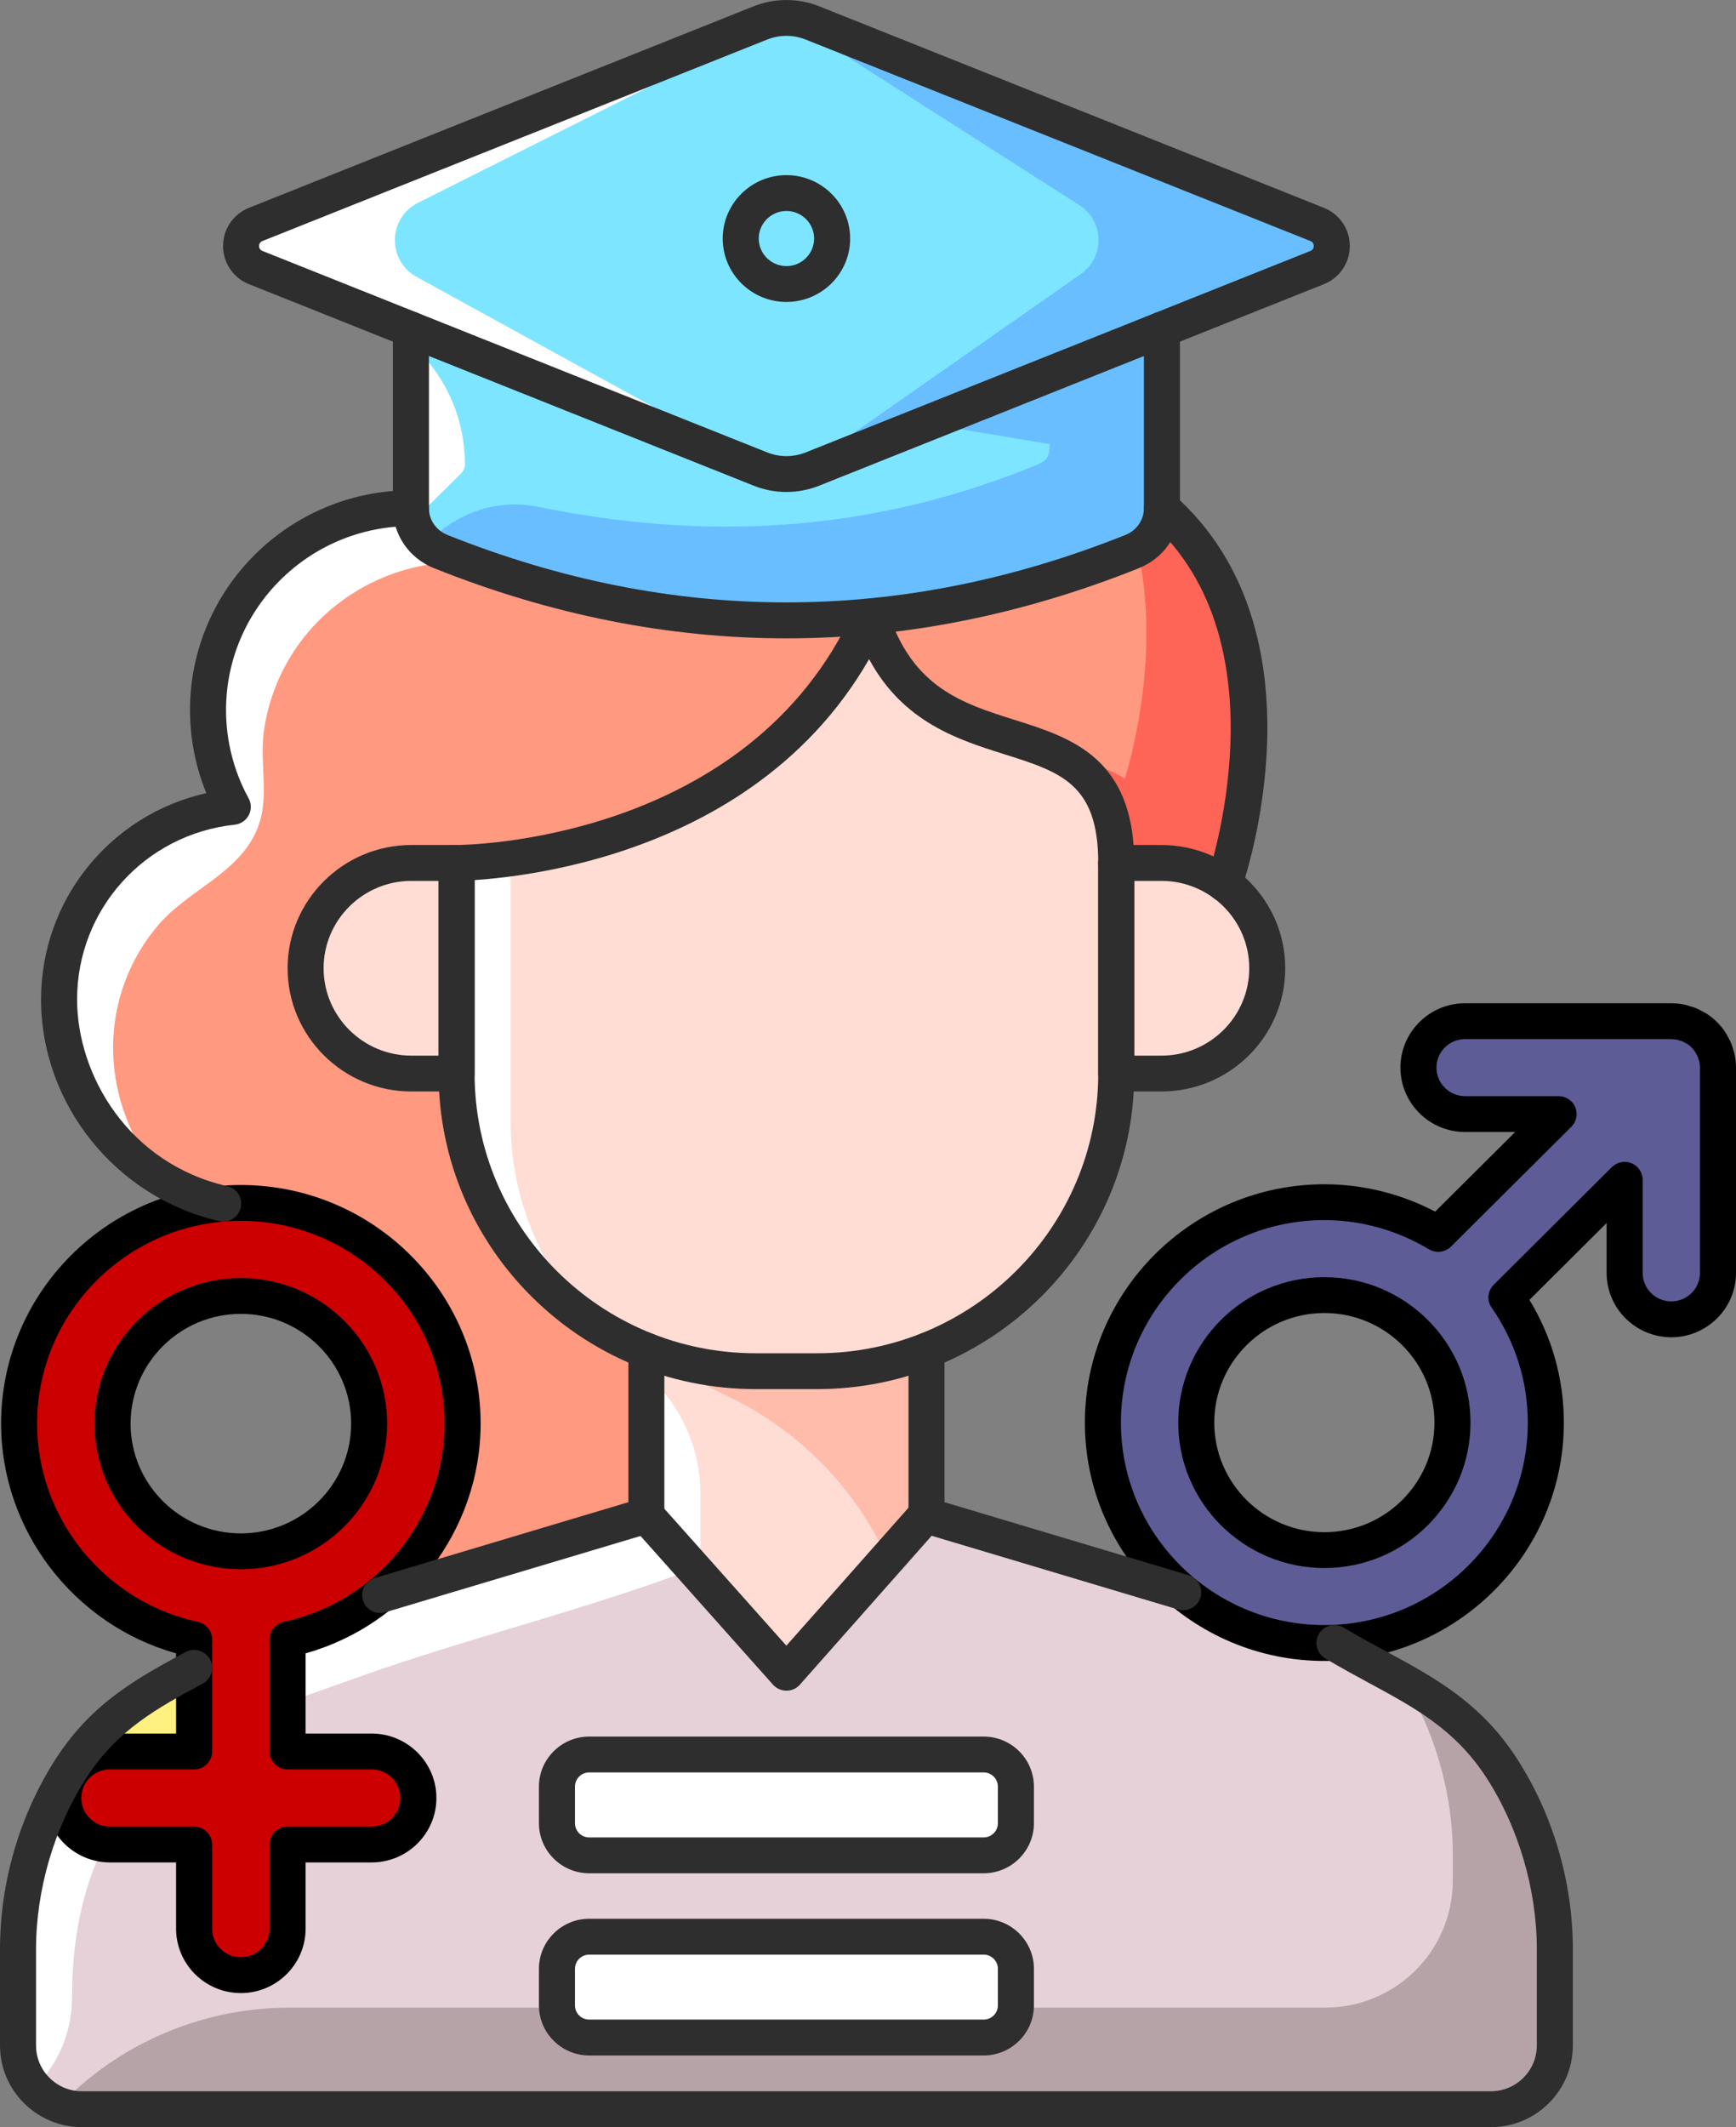 <?xml version="1.0" encoding="UTF-8"?>
<svg width="49px" height="60px" viewBox="0 0 49 60" version="1.1" xmlns="http://www.w3.org/2000/svg" xmlns:xlink="http://www.w3.org/1999/xlink">
    <rect x="0" y="0" width="49" height="60" fill="#808080" stroke="none"/>
    <title>Slice 1</title>
    <g id="Page-1" stroke="none" stroke-width="1" fill="none" fill-rule="evenodd">
        <g id="social">
            <path d="M12.501,15.401 C18.935,17.973 25.46,17.973 31.894,15.401 C32.34,15.223 32.627,14.804 32.627,14.335 L32.627,9.543 L22.996,13.386 C22.739,13.489 22.468,13.54 22.198,13.54 C21.927,13.54 21.656,13.489 21.398,13.386 L11.768,9.543 L11.768,14.335 C11.768,14.804 12.056,15.223 12.501,15.401" id="Fill-1" fill="#7DE5FF"></path>
            <path d="M11.768,9.543 L29.628,12.526 C29.628,12.995 29.487,13.025 29.042,13.203 C24.406,15.056 19.815,15.243 15.189,14.296 C14.107,14.074 12.985,14.419 12.201,15.194 L12.188,15.207 C12.281,15.284 12.383,15.353 12.501,15.401 C18.935,17.973 25.46,17.973 31.894,15.401 C32.34,15.223 32.627,14.804 32.627,14.335 L32.627,9.543 L11.768,9.543 Z" id="Fill-3" fill="#69BEFF"></path>
            <path d="M13.123,13.088 C13.123,11.879 12.641,10.72 11.781,9.865 L11.768,9.852 L11.768,14.335 C11.768,14.412 11.778,14.487 11.793,14.561 C12.199,14.161 12.604,13.761 13.009,13.361 C13.082,13.289 13.123,13.191 13.123,13.088" id="Fill-5" fill="#FFFFFF"></path>
            <path d="M11.665,9.139 L21.525,13.073 C21.959,13.246 22.436,13.246 22.87,13.073 L32.731,9.139 C32.731,9.139 37.114,7.39 37.114,7.39 C37.34,7.3 37.421,7.098 37.421,6.939 C37.421,6.779 37.34,6.577 37.114,6.487 L22.87,0.804 C22.436,0.631 21.958,0.631 21.525,0.804 L7.281,6.487 C7.055,6.577 6.974,6.779 6.974,6.939 C6.974,7.098 7.055,7.3 7.281,7.39 L11.664,9.139 C11.664,9.139 11.664,9.139 11.665,9.139" id="Fill-7" fill="#7DE5FF"></path>
            <path d="M22.198,7.843 C22.815,7.843 23.318,7.343 23.318,6.729 C23.318,6.114 22.815,5.614 22.198,5.614 C21.58,5.614 21.077,6.114 21.077,6.729 C21.077,7.343 21.58,7.843 22.198,7.843" id="Fill-9" fill="#7DE5FF"></path>
            <path d="M32.021,15.713 C29.624,16.671 27.216,17.274 24.804,17.528 C25.574,19.688 27.085,20.17 28.549,20.631 C30.123,21.127 31.606,21.601 31.67,24.172 L32.783,24.172 C33.401,24.172 33.976,24.353 34.464,24.659 C34.808,23.518 36.255,17.952 32.92,14.686 C32.807,15.144 32.481,15.529 32.021,15.713" id="Fill-11" fill="#FF9980"></path>
            <path d="M32.92,14.686 C32.817,15.102 32.537,15.457 32.142,15.656 C32.721,18.395 31.986,21.191 31.752,21.963 C31.388,21.734 30.975,21.576 30.532,21.51 C31.185,22.009 31.636,22.784 31.67,24.172 L32.783,24.172 C33.401,24.172 33.976,24.353 34.464,24.659 C34.808,23.518 36.255,17.952 32.92,14.686" id="Fill-13" fill="#FF6557"></path>
            <path d="M2.315,59.326 L42.08,59.326 C42.983,59.326 43.717,58.595 43.717,57.697 L43.717,54.981 C43.717,53.237 43.179,51.406 42.239,49.959 C41.314,48.534 40.151,47.904 38.805,47.176 C38.416,46.966 38.014,46.747 37.601,46.502 C37.528,46.504 37.456,46.513 37.382,46.513 C35.84,46.513 34.425,45.969 33.317,45.065 L26.186,42.934 L22.325,47.294 C22.293,47.33 22.246,47.351 22.198,47.351 C22.149,47.351 22.103,47.33 22.071,47.294 L18.189,42.94 C16.308,43.502 14.428,44.064 12.547,44.626 C11.23,45.02 9.947,45.53 8.65,45.997 C6.397,46.807 4.254,47.438 2.566,49.275 C1.161,50.804 0.678,52.935 0.678,54.981 L0.678,57.697 C0.678,58.595 1.412,59.326 2.315,59.326" id="Fill-15" fill="#E5D1D7"></path>
            <path d="M19.36,44.598 C19.392,44.634 19.438,44.654 19.486,44.654 C19.535,44.654 19.581,44.634 19.613,44.597 L19.64,44.568 C18.961,43.806 18.189,42.94 18.189,42.94 C18.108,42.965 18.027,42.989 17.947,43.013 C18.601,43.747 19.36,44.598 19.36,44.598" id="Fill-17" fill="#000000"></path>
            <path d="M42.239,49.959 C41.553,48.902 40.736,48.283 39.81,47.737 C40.573,49.099 41.006,50.725 41.006,52.285 L41.006,53.047 C41.006,55.025 39.394,56.629 37.404,56.629 L8.17,56.629 C5.791,56.629 3.508,57.57 1.825,59.243 C1.981,59.292 2.144,59.326 2.315,59.326 L42.08,59.326 C42.984,59.326 43.717,58.597 43.717,57.697 L43.717,54.981 C43.717,53.237 43.179,51.406 42.239,49.959" id="Fill-19" fill="#B6A3A8"></path>
            <path d="M18.189,42.94 C16.308,43.502 14.428,44.064 12.547,44.626 C11.23,45.02 9.947,45.53 8.65,45.997 C6.397,46.807 4.254,47.438 2.566,49.275 C1.161,50.804 0.678,52.935 0.678,54.981 L0.678,57.697 C0.678,58.106 0.833,58.476 1.086,58.76 C1.134,58.712 1.182,58.658 1.231,58.6 C1.759,57.964 2.033,57.155 2.033,56.33 C2.033,54.283 2.516,52.152 3.921,50.624 C5.61,48.786 7.753,48.155 10.006,47.345 C13.103,46.232 16.335,45.462 19.413,44.313 L18.189,42.94 Z" id="Fill-21" fill="#FFFFFF"></path>
            <path d="M3.008,40.156 C3.008,38.077 4.708,36.386 6.798,36.386 C8.888,36.386 10.588,38.077 10.588,40.156 C10.588,42.235 8.888,43.926 6.798,43.926 C4.708,43.926 3.008,42.235 3.008,40.156 M5.648,46.24 L5.648,49.403 C5.648,49.496 5.572,49.572 5.479,49.572 L3.106,49.572 C2.472,49.572 1.956,50.085 1.956,50.715 C1.956,51.346 2.472,51.859 3.106,51.859 L5.479,51.859 C5.572,51.859 5.648,51.934 5.648,52.027 L5.648,54.4 C5.648,55.031 6.164,55.544 6.798,55.544 C7.432,55.544 7.948,55.031 7.948,54.4 L7.948,52.027 C7.948,51.934 8.024,51.859 8.117,51.859 L10.491,51.859 C11.124,51.859 11.64,51.346 11.64,50.715 C11.64,50.085 11.124,49.572 10.491,49.572 L8.117,49.572 C8.024,49.572 7.948,49.496 7.948,49.403 L7.948,46.24 C7.948,46.16 8.004,46.092 8.081,46.075 C10.867,45.478 12.888,42.989 12.888,40.156 C12.888,36.816 10.156,34.099 6.798,34.099 C3.44,34.099 0.708,36.816 0.708,40.156 C0.708,42.989 2.73,45.478 5.514,46.075 C5.592,46.092 5.648,46.16 5.648,46.24" id="Fill-23" fill="#CC0000"></path>
            <path d="M16.631,57.303 L27.764,57.303 C28.173,57.303 28.505,56.972 28.505,56.566 L28.505,55.534 C28.505,55.127 28.173,54.796 27.764,54.796 L16.631,54.796 C16.222,54.796 15.89,55.127 15.89,55.534 L15.89,56.566 C15.89,56.972 16.222,57.303 16.631,57.303" id="Fill-25" fill="#FFFFFF"></path>
            <path d="M31.676,24.51 L31.676,30.113 L32.783,30.113 C34.336,30.113 35.6,28.856 35.6,27.311 C35.6,25.766 34.336,24.51 32.783,24.51 L31.676,24.51 Z" id="Fill-27" fill="#FFDDD4"></path>
            <path d="M3.105,49.235 L5.309,49.235 L5.309,47.329 C4.338,47.857 3.419,48.401 2.642,49.316 C2.788,49.267 2.942,49.235 3.105,49.235" id="Fill-29" fill="#FFF180"></path>
            <path d="M16.631,52.165 L27.764,52.165 C28.173,52.165 28.505,51.834 28.505,51.427 L28.505,50.395 C28.505,49.988 28.173,49.657 27.764,49.657 L16.631,49.657 C16.222,49.657 15.89,49.988 15.89,50.395 L15.89,51.427 C15.89,51.834 16.222,52.165 16.631,52.165" id="Fill-31" fill="#FFFFFF"></path>
            <path d="M13.227,40.156 C13.227,41.867 12.525,43.457 11.376,44.624 L18.074,42.623 L18.074,38.208 C14.985,36.949 12.792,33.954 12.723,30.45 L11.612,30.45 C9.872,30.45 8.457,29.042 8.457,27.311 C8.457,25.58 9.872,24.172 11.612,24.172 L12.888,24.172 C13.105,24.172 21.142,24.102 24.298,17.573 C23.598,17.632 22.898,17.668 22.198,17.668 C18.916,17.668 15.633,17.016 12.374,15.713 C11.857,15.506 11.507,15.045 11.442,14.511 C8.451,14.594 6.041,17.035 6.041,20.03 C6.041,20.955 6.276,21.871 6.72,22.678 C6.747,22.728 6.748,22.787 6.721,22.837 C6.695,22.887 6.646,22.921 6.589,22.927 C3.88,23.215 1.837,25.478 1.837,28.191 C1.837,30.837 3.729,33.189 6.335,33.785 C6.489,33.774 6.642,33.762 6.798,33.762 C10.343,33.762 13.227,36.63 13.227,40.156" id="Fill-33" fill="#FF9980"></path>
            <path d="M3.192,29.54 C3.192,28.26 3.663,27.005 4.512,26.043 C5.329,25.117 6.657,24.652 7.204,23.51 C7.657,22.563 7.312,21.619 7.447,20.632 C7.564,19.776 7.887,18.953 8.381,18.244 C9.376,16.816 11.024,15.919 12.77,15.861 C12.638,15.811 12.506,15.766 12.374,15.713 C11.857,15.506 11.507,15.045 11.442,14.511 C8.451,14.594 6.041,17.035 6.041,20.03 C6.041,20.955 6.276,21.871 6.72,22.678 C6.747,22.728 6.748,22.787 6.721,22.837 C6.695,22.887 6.646,22.921 6.589,22.927 C3.88,23.215 1.837,25.478 1.837,28.191 C1.837,30.07 2.794,31.797 4.28,32.856 C3.595,31.906 3.192,30.755 3.192,29.54" id="Fill-35" fill="#FFFFFF"></path>
            <path d="M11.612,24.51 C10.059,24.51 8.796,25.766 8.796,27.311 C8.796,28.856 10.059,30.113 11.612,30.113 L12.719,30.113 L12.719,24.51 L11.612,24.51 Z" id="Fill-37" fill="#FFDDD4"></path>
            <path d="M21.328,38.845 C20.306,38.845 19.324,38.665 18.413,38.338 L18.413,42.684 L22.197,46.928 L25.982,42.655 L25.982,38.338 C25.071,38.665 24.09,38.845 23.067,38.845 L21.328,38.845 Z" id="Fill-39" fill="#FFDDD4"></path>
            <path d="M18.427,38.936 L18.413,38.923 L18.413,42.684 L22.197,46.928 L22.274,46.842 L19.769,44.032 L19.769,42.121 C19.769,40.923 19.286,39.776 18.427,38.936" id="Fill-41" fill="#FFFFFF"></path>
            <path d="M28.447,20.953 C27.015,20.502 25.401,19.993 24.553,17.834 C21.502,23.975 14.252,24.467 13.058,24.506 L13.058,30.281 C13.058,34.817 16.768,38.508 21.328,38.508 L23.067,38.508 C27.627,38.508 31.337,34.817 31.337,30.281 L31.337,24.341 C31.337,21.863 30.062,21.461 28.447,20.953" id="Fill-43" fill="#FFDDD4"></path>
            <path d="M14.413,31.63 L14.413,24.387 C13.776,24.471 13.295,24.498 13.058,24.506 L13.058,30.281 C13.058,32.892 14.288,35.221 16.201,36.729 C15.083,35.326 14.413,33.555 14.413,31.63" id="Fill-45" fill="#FFFFFF"></path>
            <path d="M37.382,36.362 C39.469,36.362 41.167,38.051 41.167,40.127 C41.167,42.203 39.469,43.892 37.382,43.892 C35.294,43.892 33.596,42.203 33.596,40.127 C33.596,38.051 35.294,36.362 37.382,36.362 M37.382,46.176 C40.735,46.176 43.463,43.462 43.463,40.127 C43.463,38.896 43.089,37.708 42.381,36.692 C42.334,36.625 42.343,36.535 42.401,36.477 L45.737,33.159 C45.785,33.11 45.858,33.096 45.922,33.122 C45.985,33.148 46.026,33.21 46.026,33.278 L46.026,35.904 C46.026,36.533 46.541,37.045 47.174,37.045 C47.807,37.045 48.322,36.533 48.322,35.904 L48.322,30.114 C48.322,30.041 48.315,29.966 48.3,29.89 C48.296,29.872 48.289,29.854 48.283,29.836 L48.259,29.757 C48.252,29.73 48.245,29.703 48.234,29.678 C48.223,29.651 48.208,29.626 48.194,29.601 L48.155,29.528 C48.147,29.512 48.139,29.496 48.129,29.481 C48.045,29.355 47.937,29.249 47.811,29.165 C47.795,29.154 47.779,29.146 47.762,29.138 L47.689,29.099 C47.664,29.085 47.64,29.071 47.613,29.06 C47.589,29.05 47.564,29.043 47.538,29.036 L47.456,29.012 C47.438,29.006 47.419,28.999 47.399,28.995 C47.329,28.981 47.258,28.975 47.187,28.974 L41.354,28.972 C40.721,28.972 40.206,29.485 40.206,30.114 C40.206,30.744 40.721,31.256 41.354,31.256 L43.994,31.256 C44.062,31.256 44.124,31.297 44.15,31.36 C44.177,31.423 44.162,31.495 44.114,31.544 L40.715,34.924 C40.66,34.979 40.575,34.989 40.508,34.949 C39.559,34.379 38.478,34.078 37.382,34.078 C34.028,34.078 31.3,36.792 31.3,40.127 C31.3,43.462 34.028,46.176 37.382,46.176" id="Fill-47" fill="#5D5C97"></path>
            <path d="M18.413,38.338 L20.636,39.429 C22.589,40.388 24.149,41.99 25.048,43.963 L26.186,42.934 L25.982,38.338 L18.413,38.338 Z" id="Fill-49" fill="#FFBCAB"></path>
            <path d="M22.198,0.506 L6.804,6.729 L6.974,7.466 L22.198,13.54 L11.762,7.812 C10.925,7.352 10.947,6.147 11.801,5.719 L22.198,0.506 Z" id="Fill-51" fill="#FFFFFF"></path>
            <path d="M22.198,0.506 L37.591,6.729 L37.421,7.466 L22.198,13.54 L30.506,7.732 C31.191,7.253 31.17,6.236 30.465,5.786 L22.198,0.506 Z" id="Fill-53" fill="#69BEFF"></path>
            <path d="M6.798,37.06 C5.082,37.06 3.686,38.449 3.686,40.156 C3.686,41.863 5.082,43.252 6.798,43.252 C8.514,43.252 9.911,41.863 9.911,40.156 C9.911,38.449 8.514,37.06 6.798,37.06 L6.798,37.06 Z M6.798,44.263 C4.521,44.263 2.669,42.421 2.669,40.156 C2.669,37.892 4.521,36.049 6.798,36.049 C9.075,36.049 10.927,37.892 10.927,40.156 C10.927,42.421 9.075,44.263 6.798,44.263 L6.798,44.263 Z M3.106,49.909 C2.658,49.909 2.295,50.27 2.295,50.715 C2.295,51.16 2.658,51.522 3.106,51.522 L5.479,51.522 C5.76,51.522 5.987,51.748 5.987,52.027 L5.987,54.4 C5.987,54.845 6.351,55.207 6.798,55.207 C7.245,55.207 7.609,54.845 7.609,54.4 L7.609,52.027 C7.609,51.748 7.836,51.522 8.117,51.522 L10.491,51.522 C10.938,51.522 11.301,51.16 11.301,50.715 C11.301,50.27 10.938,49.909 10.491,49.909 L8.117,49.909 C7.836,49.909 7.609,49.682 7.609,49.403 L7.609,46.24 C7.609,46.002 7.776,45.796 8.01,45.746 C10.64,45.182 12.549,42.831 12.549,40.156 C12.549,37.002 9.969,34.436 6.798,34.436 C3.627,34.436 1.047,37.002 1.047,40.156 C1.047,42.831 2.956,45.182 5.586,45.746 C5.82,45.796 5.987,46.002 5.987,46.24 L5.987,49.403 C5.987,49.682 5.76,49.909 5.479,49.909 L3.106,49.909 Z M6.798,56.218 C5.79,56.218 4.97,55.403 4.97,54.4 L4.97,52.533 L3.106,52.533 C2.098,52.533 1.278,51.718 1.278,50.715 C1.278,49.713 2.098,48.898 3.106,48.898 L4.97,48.898 L4.97,46.635 C2.085,45.828 0.031,43.166 0.031,40.156 C0.031,36.445 3.066,33.425 6.798,33.425 C10.53,33.425 13.566,36.445 13.566,40.156 C13.566,43.166 11.511,45.828 8.626,46.635 L8.626,48.898 L10.491,48.898 C11.498,48.898 12.318,49.713 12.318,50.715 C12.318,51.718 11.498,52.533 10.491,52.533 L8.626,52.533 L8.626,54.4 C8.626,55.403 7.806,56.218 6.798,56.218 L6.798,56.218 Z" id="Fill-55" fill="#000000"></path>
            <path d="M37.382,37.036 C35.668,37.036 34.274,38.423 34.274,40.127 C34.274,41.831 35.668,43.218 37.382,43.218 C39.095,43.218 40.489,41.831 40.489,40.127 C40.489,38.423 39.095,37.036 37.382,37.036 M37.382,44.229 C35.107,44.229 33.257,42.389 33.257,40.127 C33.257,37.865 35.107,36.025 37.382,36.025 C39.656,36.025 41.506,37.865 41.506,40.127 C41.506,42.389 39.656,44.229 37.382,44.229 M37.382,34.415 C34.215,34.415 31.639,36.977 31.639,40.127 C31.639,43.276 34.215,45.838 37.382,45.838 C40.548,45.838 43.124,43.276 43.124,40.127 C43.124,38.965 42.771,37.843 42.103,36.884 C41.963,36.683 41.987,36.412 42.161,36.239 L45.497,32.92 C45.643,32.776 45.861,32.732 46.051,32.811 C46.241,32.889 46.365,33.073 46.365,33.278 L46.365,35.904 C46.365,36.347 46.728,36.708 47.174,36.708 C47.62,36.708 47.983,36.347 47.983,35.904 L47.983,30.114 C47.983,30.065 47.978,30.014 47.968,29.962 L47.933,29.846 C47.929,29.833 47.926,29.819 47.921,29.806 C47.915,29.794 47.907,29.781 47.899,29.767 L47.852,29.679 C47.788,29.579 47.712,29.504 47.623,29.445 L47.522,29.392 C47.509,29.385 47.496,29.377 47.482,29.371 L47.35,29.332 C47.283,29.316 47.233,29.311 47.182,29.311 C47.173,29.311 47.163,29.31 47.153,29.31 L41.354,29.31 C40.908,29.31 40.545,29.67 40.545,30.114 C40.545,30.558 40.908,30.919 41.354,30.919 L43.994,30.919 C44.199,30.919 44.385,31.042 44.463,31.231 C44.542,31.42 44.499,31.637 44.353,31.782 L40.955,35.162 C40.79,35.327 40.534,35.357 40.333,35.238 C39.436,34.7 38.416,34.415 37.382,34.415 M37.382,46.85 C33.655,46.85 30.622,43.834 30.622,40.127 C30.622,36.42 33.655,33.404 37.382,33.404 C38.468,33.404 39.541,33.67 40.509,34.176 L42.767,31.93 L41.354,31.93 C40.347,31.93 39.528,31.116 39.528,30.114 C39.528,29.113 40.347,28.298 41.354,28.298 L47.174,28.298 C47.187,28.298 47.202,28.299 47.217,28.3 C47.329,28.303 47.433,28.314 47.532,28.334 C47.578,28.343 47.623,28.357 47.669,28.372 L47.719,28.387 C47.771,28.401 47.823,28.416 47.873,28.437 C47.925,28.459 47.974,28.485 48.023,28.512 L48.067,28.536 C48.108,28.557 48.149,28.578 48.188,28.604 C48.389,28.738 48.558,28.907 48.693,29.107 C48.718,29.144 48.74,29.184 48.76,29.225 L48.783,29.268 C48.812,29.317 48.838,29.367 48.861,29.419 C48.882,29.471 48.898,29.524 48.913,29.577 L48.927,29.625 C48.942,29.668 48.955,29.712 48.964,29.759 C48.988,29.878 49,29.997 49,30.114 L49,35.904 C49,36.905 48.181,37.72 47.174,37.72 C46.168,37.72 45.348,36.905 45.348,35.904 L45.348,34.498 L43.17,36.665 C43.807,37.711 44.141,38.899 44.141,40.127 C44.141,43.834 41.109,46.85 37.382,46.85" id="Fill-57" fill="#000000"></path>
            <path d="M23.067,39.182 L21.328,39.182 C16.394,39.182 12.38,35.189 12.38,30.281 L12.38,24.341 C12.38,24.062 12.607,23.835 12.888,23.835 C13.169,23.835 13.396,24.062 13.396,24.341 L13.396,30.281 C13.396,34.631 16.955,38.171 21.328,38.171 L23.067,38.171 C27.44,38.171 30.999,34.631 30.999,30.281 L30.999,24.341 C30.999,24.062 31.226,23.835 31.507,23.835 C31.788,23.835 32.015,24.062 32.015,24.341 L32.015,30.281 C32.015,35.189 28.001,39.182 23.067,39.182" id="Fill-59" fill="#2E2E2E"></path>
            <path d="M11.612,24.847 C10.246,24.847 9.134,25.952 9.134,27.311 C9.134,28.67 10.246,29.776 11.612,29.776 L12.38,29.776 L12.38,24.847 L11.612,24.847 Z M12.888,30.787 L11.612,30.787 C9.685,30.787 8.118,29.228 8.118,27.311 C8.118,25.395 9.685,23.835 11.612,23.835 L12.888,23.835 C13.169,23.835 13.396,24.062 13.396,24.341 L13.396,30.281 C13.396,30.561 13.169,30.787 12.888,30.787 L12.888,30.787 Z" id="Fill-61" fill="#2E2E2E"></path>
            <path d="M32.015,29.776 L32.783,29.776 C34.149,29.776 35.261,28.67 35.261,27.311 C35.261,25.952 34.149,24.847 32.783,24.847 L32.015,24.847 L32.015,29.776 Z M32.783,30.787 L31.507,30.787 C31.226,30.787 30.999,30.561 30.999,30.281 L30.999,24.341 C30.999,24.062 31.226,23.835 31.507,23.835 L32.783,23.835 C34.71,23.835 36.277,25.395 36.277,27.311 C36.277,29.228 34.71,30.787 32.783,30.787 L32.783,30.787 Z" id="Fill-63" fill="#2E2E2E"></path>
            <path d="M31.507,24.847 C31.226,24.847 30.999,24.62 30.999,24.341 C30.999,22.11 29.943,21.777 28.345,21.274 C27.053,20.867 25.492,20.376 24.531,18.592 C20.939,24.842 12.965,24.839 12.884,24.847 C12.603,24.844 12.378,24.616 12.38,24.337 C12.382,24.059 12.609,23.835 12.888,23.835 C13.077,23.835 21.132,23.772 24.111,17.185 C24.198,16.994 24.39,16.877 24.604,16.887 C24.814,16.899 24.995,17.039 25.059,17.238 C25.753,19.397 27.161,19.841 28.652,20.31 C30.228,20.807 32.015,21.369 32.015,24.341 C32.015,24.62 31.788,24.847 31.507,24.847" id="Fill-65" fill="#2E2E2E"></path>
            <path d="M34.557,25.431 C34.502,25.431 34.445,25.421 34.39,25.402 C34.125,25.31 33.985,25.022 34.077,24.759 C34.1,24.693 36.33,18.143 32.459,14.712 C32.249,14.526 32.231,14.207 32.417,13.998 C32.604,13.79 32.925,13.771 33.135,13.957 C37.516,17.841 35.14,24.797 35.037,25.092 C34.964,25.3 34.767,25.431 34.557,25.431" id="Fill-67" fill="#2E2E2E"></path>
            <path d="M6.3,34.456 C6.262,34.456 6.224,34.452 6.185,34.443 C3.273,33.778 1.159,31.148 1.159,28.191 C1.159,25.369 3.121,22.978 5.824,22.371 C5.521,21.631 5.363,20.834 5.363,20.03 C5.363,16.611 8.16,13.829 11.598,13.829 C11.879,13.829 12.107,14.055 12.107,14.335 C12.107,14.614 11.879,14.84 11.598,14.84 C8.721,14.84 6.38,17.169 6.38,20.03 C6.38,20.899 6.6,21.758 7.017,22.517 C7.099,22.665 7.1,22.844 7.022,22.994 C6.943,23.143 6.794,23.244 6.625,23.262 C4.089,23.532 2.176,25.651 2.176,28.191 C2.176,30.327 3.631,32.822 6.413,33.457 C6.687,33.52 6.858,33.791 6.795,34.063 C6.741,34.297 6.531,34.456 6.3,34.456" id="Fill-69" fill="#2E2E2E"></path>
            <path d="M21.651,12.76 C22.003,12.901 22.392,12.901 22.744,12.76 L36.988,7.078 C37.066,7.046 37.082,6.985 37.082,6.939 C37.082,6.892 37.066,6.831 36.988,6.799 L22.744,1.117 C22.392,0.976 22.003,0.976 21.651,1.117 L7.407,6.799 C7.329,6.831 7.313,6.892 7.313,6.939 C7.313,6.985 7.329,7.046 7.407,7.078 L21.651,12.76 L21.651,12.76 Z M22.198,13.877 C21.884,13.877 21.571,13.818 21.272,13.699 L7.029,8.016 C6.584,7.839 6.296,7.416 6.296,6.939 C6.296,6.462 6.584,6.039 7.029,5.861 L21.272,0.178 C21.869,-0.059 22.526,-0.059 23.123,0.178 L37.366,5.861 C37.811,6.039 38.099,6.462 38.099,6.939 C38.099,7.416 37.811,7.839 37.366,8.016 L23.123,13.699 C22.824,13.818 22.511,13.877 22.198,13.877 L22.198,13.877 Z" id="Fill-71" fill="#2E2E2E"></path>
            <path d="M22.198,18.006 C18.873,18.006 15.549,17.346 12.248,16.026 C11.545,15.745 11.09,15.081 11.09,14.335 L11.09,9.294 C11.09,9.015 11.318,8.789 11.598,8.789 C11.879,8.789 12.107,9.015 12.107,9.294 L12.107,14.335 C12.107,14.666 12.311,14.961 12.627,15.088 C18.978,17.627 25.418,17.626 31.768,15.088 C32.084,14.961 32.288,14.666 32.288,14.335 L32.288,9.294 C32.288,9.015 32.516,8.789 32.797,8.789 C33.078,8.789 33.305,9.015 33.305,9.294 L33.305,14.335 C33.305,15.081 32.851,15.745 32.147,16.026 C28.846,17.346 25.522,18.006 22.198,18.006" id="Fill-73" fill="#2E2E2E"></path>
            <path d="M22.198,5.951 C21.767,5.951 21.416,6.3 21.416,6.729 C21.416,7.157 21.767,7.506 22.198,7.506 C22.628,7.506 22.979,7.157 22.979,6.729 C22.979,6.3 22.628,5.951 22.198,5.951 M22.198,8.517 C21.206,8.517 20.399,7.715 20.399,6.729 C20.399,5.742 21.206,4.94 22.198,4.94 C23.189,4.94 23.996,5.742 23.996,6.729 C23.996,7.715 23.189,8.517 22.198,8.517" id="Fill-75" fill="#2E2E2E"></path>
            <path d="M33.397,45.419 C33.348,45.419 33.299,45.412 33.25,45.397 L26.005,43.232 C25.79,43.168 25.643,42.971 25.643,42.748 L25.643,38.097 C25.643,37.818 25.87,37.592 26.151,37.592 C26.432,37.592 26.66,37.818 26.66,38.097 L26.66,42.372 L33.543,44.429 C33.812,44.509 33.964,44.791 33.883,45.058 C33.817,45.277 33.615,45.419 33.397,45.419" id="Fill-77" fill="#2E2E2E"></path>
            <path d="M10.732,45.498 C10.513,45.498 10.311,45.357 10.245,45.138 C10.165,44.871 10.317,44.589 10.586,44.508 L17.736,42.372 L17.736,38.098 C17.736,37.818 17.963,37.592 18.244,37.592 C18.525,37.592 18.752,37.818 18.752,38.098 L18.752,42.748 C18.752,42.971 18.605,43.168 18.39,43.232 L10.878,45.477 C10.83,45.491 10.78,45.498 10.732,45.498" id="Fill-79" fill="#2E2E2E"></path>
            <path d="M22.198,47.688 C22.052,47.688 21.914,47.626 21.817,47.518 L17.864,43.083 C17.677,42.875 17.696,42.555 17.907,42.37 C18.117,42.184 18.438,42.204 18.624,42.413 L22.196,46.419 L25.756,42.4 C25.942,42.19 26.263,42.171 26.473,42.355 C26.684,42.539 26.704,42.859 26.519,43.068 L22.579,47.517 C22.482,47.626 22.348,47.689 22.198,47.688" id="Fill-81" fill="#2E2E2E"></path>
            <path d="M16.631,49.994 C16.409,49.994 16.229,50.174 16.229,50.395 L16.229,51.427 C16.229,51.648 16.409,51.828 16.631,51.828 L27.764,51.828 C27.986,51.828 28.166,51.648 28.166,51.427 L28.166,50.395 C28.166,50.174 27.986,49.994 27.764,49.994 L16.631,49.994 Z M27.764,52.839 L16.631,52.839 C15.849,52.839 15.212,52.205 15.212,51.427 L15.212,50.395 C15.212,49.616 15.849,48.983 16.631,48.983 L27.764,48.983 C28.546,48.983 29.183,49.616 29.183,50.395 L29.183,51.427 C29.183,52.205 28.546,52.839 27.764,52.839 L27.764,52.839 Z" id="Fill-83" fill="#2E2E2E"></path>
            <path d="M16.631,55.133 C16.409,55.133 16.229,55.313 16.229,55.534 L16.229,56.566 C16.229,56.787 16.409,56.966 16.631,56.966 L27.764,56.966 C27.986,56.966 28.166,56.787 28.166,56.566 L28.166,55.534 C28.166,55.313 27.986,55.133 27.764,55.133 L16.631,55.133 Z M27.764,57.978 L16.631,57.978 C15.849,57.978 15.212,57.344 15.212,56.566 L15.212,55.534 C15.212,54.755 15.849,54.122 16.631,54.122 L27.764,54.122 C28.546,54.122 29.183,54.755 29.183,55.534 L29.183,56.566 C29.183,57.344 28.546,57.978 27.764,57.978 L27.764,57.978 Z" id="Fill-85" fill="#2E2E2E"></path>
            <g id="Group-89" transform="translate(0, 45.838)" fill="#2E2E2E">
                <path d="M42.08,14.162 L2.315,14.162 C1.039,14.162 -1.10858224e-05,13.129 -1.10858224e-05,11.859 L-1.10858224e-05,9.143 C-1.10858224e-05,7.245 0.563,5.331 1.586,3.755 C2.605,2.185 3.883,1.494 5.236,0.762 C5.482,0.628 5.791,0.719 5.925,0.964 C6.059,1.21 5.968,1.517 5.722,1.65 C4.432,2.348 3.319,2.95 2.441,4.304 C1.536,5.698 1.017,7.462 1.017,9.143 L1.017,11.859 C1.017,12.571 1.599,13.15 2.315,13.15 L42.08,13.15 C42.796,13.15 43.378,12.571 43.378,11.859 L43.378,9.143 C43.378,7.462 42.86,5.698 41.955,4.304 C41.076,2.95 39.948,2.34 38.643,1.634 C38.244,1.418 37.831,1.194 37.404,0.939 C37.163,0.795 37.086,0.484 37.23,0.245 C37.375,0.006 37.688,-0.072 37.928,0.072 C38.336,0.317 38.739,0.534 39.129,0.745 C40.497,1.486 41.79,2.185 42.809,3.755 C43.832,5.331 44.395,7.245 44.395,9.143 L44.395,11.859 C44.395,13.129 43.356,14.162 42.08,14.162" id="Fill-87"></path>
            </g>
        </g>
    </g>
</svg>